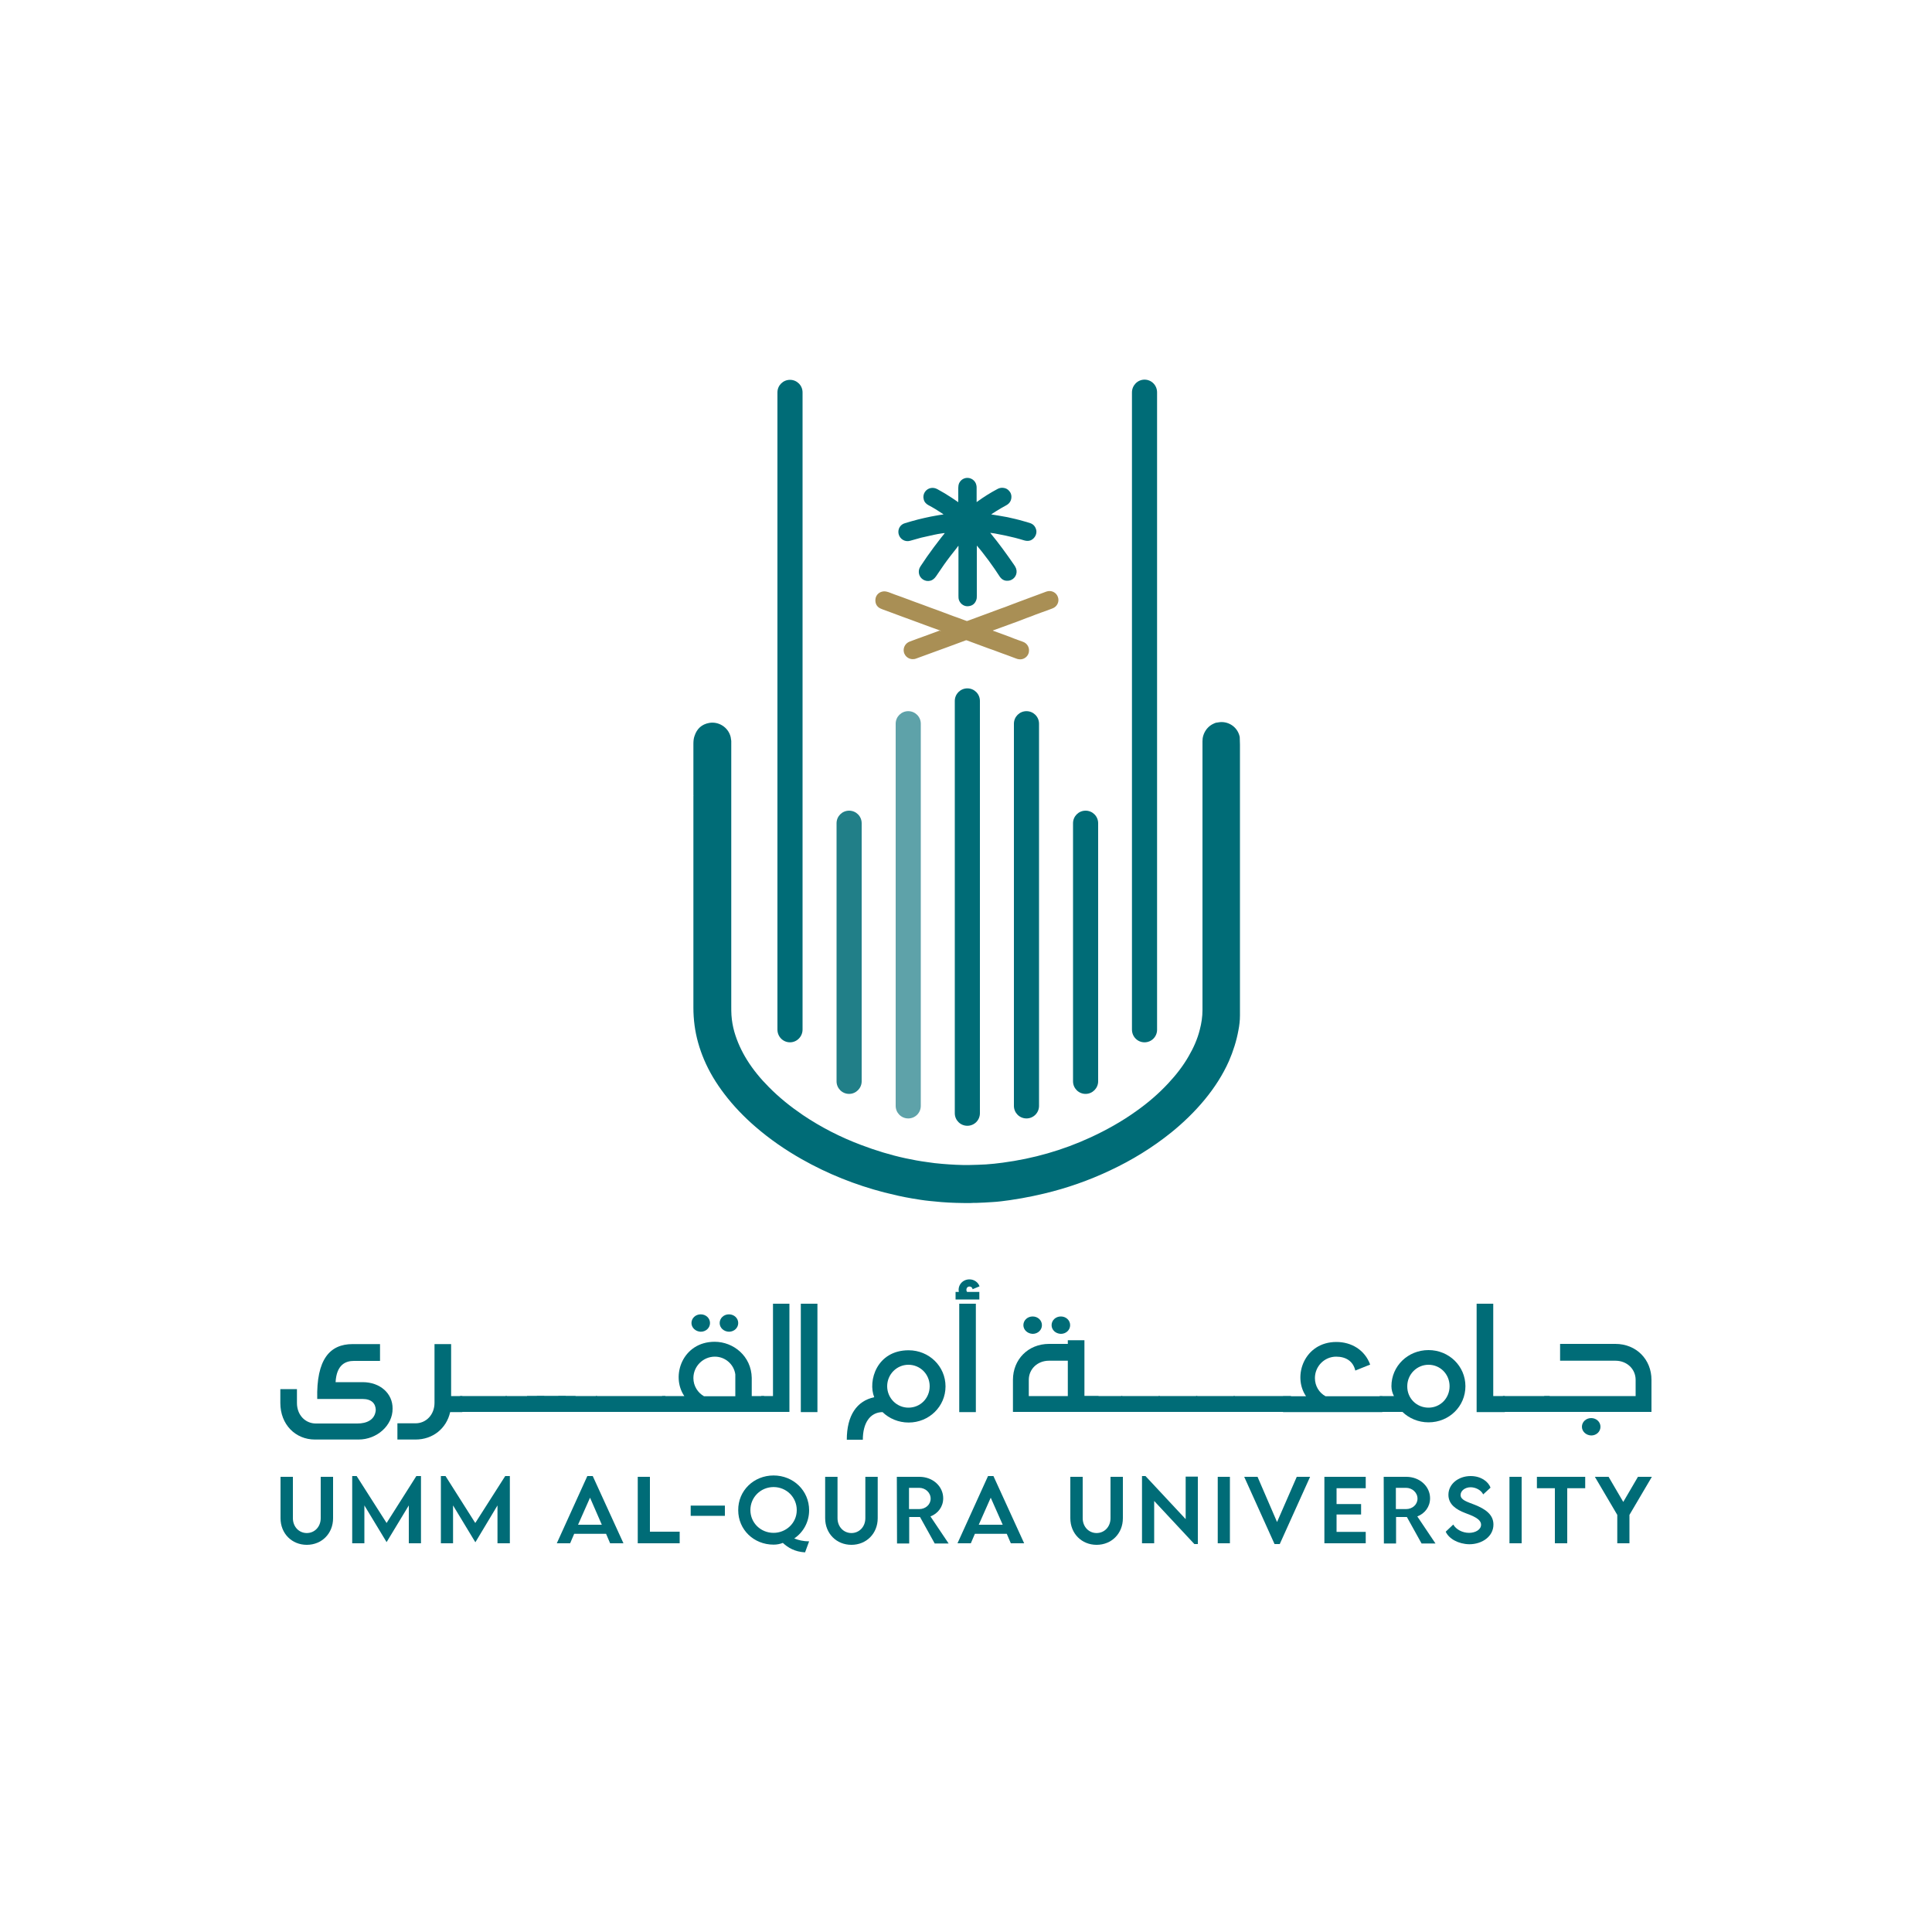 <svg xmlns="http://www.w3.org/2000/svg" xmlns:xlink="http://www.w3.org/1999/xlink" id="Layer_1" x="0px" y="0px" viewBox="0 0 1000 1000" style="enable-background:new 0 0 1000 1000;" xml:space="preserve"><style type="text/css">	.st0{fill:#006C77;}	.st1{opacity:0.87;fill:#006C77;}	.st2{opacity:0.63;fill:#006C77;}	.st3{fill:#A98F55;}</style><g>	<g>		<path class="st0" d="M641.8,515.2L641.8,515.2c0,3.4,0,6.9,0,10.4c0,2.6-0.3,5.2-0.8,7.7c-1,5.5-2.7,10.8-4.9,15.9   c-3.2,7.2-7.5,13.8-12.5,19.9c-5.2,6.3-11.1,12-17.4,17.1c-9.7,7.8-20.3,14.3-31.6,19.6c-11,5.2-22.4,9.2-34.2,12   c-3.8,0.9-7.6,1.7-11.5,2.4c-2.1,0.3-4.1,0.7-6.2,1c-1.5,0.2-3.1,0.4-4.6,0.6c-1.5,0.2-3.1,0.3-4.6,0.4c-2.6,0.2-5.2,0.3-7.8,0.4   c-1.2,0-2.4,0-3.6,0.1c-4.9,0-9.8-0.1-14.8-0.5c-2.1-0.2-4.2-0.4-6.3-0.6c-3-0.3-6-0.8-9-1.3c-4.8-0.8-9.5-1.9-14.3-3.1   c-15-3.9-29.3-9.6-42.7-17.2c-8.5-4.8-16.6-10.4-24-16.8c-5.9-5.1-11.4-10.8-16.1-17c-4.2-5.5-7.8-11.4-10.5-17.8   c-2.4-5.7-4.1-11.6-4.9-17.7c-0.4-3-0.6-6.1-0.6-9.1c0-18,0-35.9,0-53.9v-30.1c0-0.5,0-1,0-1.5c0-0.3,0-0.6,0-1V412   c0.1-0.1,0-0.3,0-0.4c0,0,0,0,0,0c0-0.3,0-0.6,0-1v-25.5c0-1.4,0.1-2.9,0.6-4.2c1.2-3.7,3.7-6,7.5-6.7c4.7-0.9,9.9,2,11.2,7.3   c0.1,0.6,0.2,1.3,0.3,2c0,0.6,0,1.2,0,1.7v12.5c0,23.2,0,46.4,0,69.6c0,17.8,0,35.7,0,53.5c0,1.6,0,3.1,0.1,4.7   c0.2,2.9,0.7,5.8,1.5,8.6c1.5,5.2,3.8,10.1,6.6,14.6c3.2,5.1,7,9.7,11.2,13.9c5.4,5.5,11.3,10.2,17.6,14.5   c9.5,6.4,19.7,11.6,30.4,15.6c7.4,2.8,14.9,5.1,22.7,6.8c3.7,0.8,7.5,1.5,11.3,2c2.5,0.4,5.1,0.7,7.6,0.9   c4.8,0.4,9.7,0.7,14.5,0.6c2.8,0,5.5-0.2,8.3-0.3c2.9-0.2,5.8-0.5,8.7-0.9c15.8-2.1,31-6.4,45.5-13.1c8.2-3.8,16.1-8.2,23.5-13.5   c6.1-4.3,11.7-9.1,16.8-14.6c4-4.3,7.6-8.9,10.5-14c2.5-4.3,4.5-8.8,5.7-13.6c0.9-3.4,1.4-6.8,1.4-10.2c0-0.7,0-1.3,0-2   c0-22.8,0-45.6,0-68.4c0-14.6,0-29.1,0-43.7c0-8.1,0-16.2,0-24.3c0-0.2,0-0.5,0-0.7c0-1,0.1-1.9,0.4-2.9c0.4-1.4,1.1-2.6,1.9-3.6   c1-1.2,2.2-2.1,3.6-2.7c0.1,0,0.1,0,0.2-0.1c0,0,0,0,0,0c0.4-0.2,0.8-0.3,1.3-0.4c0.1,0,0.1,0,0.2,0c0.2,0,0.4-0.1,0.6-0.1   c4.8-0.9,9.8,2.1,11,7.2c0.1,0.3,0.1,0.6,0.1,0.9c0,1.1,0.1,2.3,0.1,3.4c0,0.8,0,1.6,0,2.4L641.8,515.2z"></path>		<path class="st0" d="M408.9,539.5c-3.6,0-6.5-2.9-6.5-6.6V203.1c0-3.6,2.9-6.5,6.5-6.5c3.6,0,6.5,2.9,6.5,6.5v329.8   C415.4,536.5,412.5,539.5,408.9,539.5"></path>		<path class="st0" d="M592.4,539.5c-3.6,0-6.5-2.9-6.5-6.6V203.1c0-3.6,2.9-6.6,6.5-6.6c3.6,0,6.5,2.9,6.5,6.6V533   C598.9,536.6,596,539.5,592.4,539.5"></path>		<path class="st1" d="M439.5,566.2c-3.6,0-6.5-2.9-6.5-6.5V426.1c0-3.6,2.9-6.5,6.5-6.5c3.6,0,6.5,2.9,6.5,6.5v133.6   C446,563.2,443.1,566.2,439.5,566.2"></path>		<path class="st0" d="M561.9,566.2c-3.6,0-6.5-2.9-6.5-6.5V426.1c0-3.6,2.9-6.5,6.5-6.5c3.6,0,6.5,2.9,6.5,6.5v133.6   C568.4,563.2,565.5,566.2,561.9,566.2"></path>		<path class="st0" d="M531.3,578.9c-3.6,0-6.5-2.9-6.5-6.5V374.6c0-3.6,2.9-6.5,6.5-6.5c3.6,0,6.5,2.9,6.5,6.5v197.8   C537.8,576,534.9,578.9,531.3,578.9"></path>		<path class="st2" d="M470.1,578.9c-3.6,0-6.5-2.9-6.5-6.5V374.6c0-3.6,2.9-6.5,6.5-6.5c3.6,0,6.5,2.9,6.5,6.5v197.8   C476.6,576,473.7,578.9,470.1,578.9"></path>		<path class="st0" d="M500.7,582.7c-3.6,0-6.5-2.9-6.5-6.5V362.8c0-3.6,2.9-6.5,6.5-6.5c3.6,0,6.5,2.9,6.5,6.5v213.4   C507.2,579.8,504.3,582.7,500.7,582.7"></path>		<path class="st3" d="M487,326.5c-0.3-0.1-0.7-0.3-1.1-0.4c-2.6-0.9-5.2-1.9-7.7-2.8c-2.5-0.9-4.9-1.8-7.3-2.7   c-2.3-0.8-4.6-1.7-6.8-2.5c-2.1-0.8-4.1-1.5-6.2-2.3c-0.8-0.3-1.5-0.5-2.3-0.9c-1.8-0.9-2.6-2.5-2.5-4.5c0.1-2.1,1.6-3.8,3.6-4.2   c1.1-0.3,2.2,0,3.2,0.3c2.3,0.9,4.5,1.7,6.8,2.5c1.7,0.6,3.4,1.3,5.1,1.9c1.7,0.6,3.4,1.3,5.2,1.9c1.7,0.6,3.4,1.3,5.1,1.9   c1.5,0.5,3,1.1,4.4,1.6c1.6,0.6,3.2,1.2,4.8,1.8c1.5,0.6,3,1.1,4.4,1.6c1.5,0.6,3.1,1.1,4.6,1.7c0.1,0,0.3,0,0.4,0   c2.5-0.9,4.9-1.8,7.3-2.7c3.3-1.2,6.7-2.5,10-3.7c1.7-0.6,3.4-1.2,5.1-1.9c1.5-0.6,3-1.1,4.5-1.7c1.7-0.6,3.4-1.3,5.1-1.9   c1.5-0.6,3.1-1.1,4.6-1.7c1.4-0.5,2.9-1.1,4.3-1.6c2.5-0.9,5.2,0.4,6,2.9c0.8,2.3-0.4,4.9-2.8,5.8c-2,0.8-4,1.5-6,2.2   c-1.7,0.6-3.3,1.2-5,1.9c-1.8,0.6-3.5,1.3-5.3,2c-1.5,0.6-3,1.1-4.6,1.7c-2.1,0.8-4.2,1.5-6.3,2.3c-1.2,0.4-2.4,0.9-3.6,1.3   c0,0-0.1,0-0.1,0.1c0.1,0,0.2,0.1,0.2,0.1c1.7,0.6,3.5,1.3,5.2,1.9c1.9,0.7,3.9,1.4,5.8,2.2c1.5,0.5,2.9,1.1,4.4,1.6   c2,0.7,3.3,2.7,3.1,4.8c-0.1,2.1-1.7,3.8-3.7,4.2c-1.1,0.2-2.1,0-3.1-0.4c-1.6-0.6-3.2-1.2-4.8-1.8c-1.5-0.5-3-1.1-4.4-1.6   c-1.6-0.6-3.1-1.2-4.7-1.7c-1.5-0.6-3.1-1.1-4.6-1.7c-1.5-0.6-3.1-1.1-4.6-1.7c-0.8-0.3-1.6-0.6-2.4-0.9c-0.1,0-0.2,0-0.3,0   c-1.8,0.7-3.6,1.3-5.4,2c-1.5,0.6-3.1,1.1-4.6,1.7c-1.5,0.5-2.9,1.1-4.4,1.6c-1.7,0.6-3.5,1.3-5.2,1.9c-2.1,0.8-4.2,1.5-6.3,2.3   c-2.8,1-5.8-0.7-6.3-3.6c-0.4-2.2,0.9-4.4,3-5.2c2.7-1,5.3-2,7.9-2.9c2.5-0.9,5.1-1.9,7.6-2.8C486.9,326.6,487,326.6,487,326.5   C487,326.5,487,326.5,487,326.5"></path>		<path class="st0" d="M488.9,275.9c-0.5,0.1-1,0.1-1.5,0.2c-1.3,0.2-2.6,0.4-3.9,0.7c-2.2,0.5-4.5,1-6.7,1.5   c-1.9,0.5-3.8,1.1-5.7,1.6c-2.7,0.8-5.4-0.9-6-3.6c-0.5-2.4,0.8-4.8,3.3-5.5c2.2-0.7,4.5-1.3,6.7-1.9c2.2-0.6,4.4-1,6.6-1.5   c1.4-0.3,2.9-0.5,4.4-0.8c0.7-0.1,1.4-0.2,2.1-0.3c0,0,0.1,0,0.1-0.1c-0.1-0.1-0.3-0.2-0.4-0.3c-2.4-1.6-4.8-3.1-7.3-4.4   c-1.3-0.7-2.2-1.7-2.5-3.1c-0.7-2.6,1-5.3,3.7-5.8c1.2-0.2,2.3,0,3.4,0.6c2.6,1.4,5.1,2.9,7.5,4.5c1,0.7,2,1.4,3.1,2.1   c0.1,0,0.1,0.1,0.2,0.1v-0.3c0-2.3,0-4.7,0-7c0-0.8,0.1-1.6,0.4-2.4c0.7-1.5,1.9-2.5,3.6-2.8c2.6-0.4,5,1.4,5.4,3.9   c0.1,0.4,0.1,0.9,0.1,1.3c0,2.3,0,4.7,0,7v0.3c0.1-0.1,0.3-0.2,0.4-0.3c3.3-2.4,6.8-4.6,10.4-6.5c0.9-0.5,1.9-0.7,2.9-0.6   c1.3,0.1,2.5,0.7,3.3,1.8c0.6,0.7,0.9,1.5,1,2.5c0.1,2.1-0.8,3.7-2.6,4.7c-1.9,1-3.7,2.1-5.5,3.2c-0.8,0.5-1.5,1-2.3,1.5   c0.1,0,0.1,0.1,0.2,0.1c1.2,0.2,2.4,0.4,3.7,0.6c1.5,0.3,3,0.5,4.5,0.8c2.7,0.6,5.4,1.2,8.1,2c1.2,0.3,2.5,0.7,3.7,1.1   c1.7,0.6,2.7,1.9,3.1,3.7c0.3,1.9-0.7,3.9-2.4,4.9c-1.2,0.7-2.5,0.7-3.9,0.3c-3.2-1-6.4-1.8-9.7-2.5c-1.9-0.4-3.7-0.7-5.6-1.1   c-0.7-0.1-1.4-0.2-2.2-0.3c0,0.1,0,0.1,0.1,0.2c4.3,5.2,8.2,10.6,12,16.1c0.5,0.7,0.9,1.3,1.2,2.1c1,2.7-0.6,5.7-3.5,6.3   c-2.1,0.4-3.7-0.3-4.9-2c-0.9-1.3-1.7-2.6-2.6-3.9c-2-2.9-4.1-5.8-6.4-8.7c-0.9-1.2-1.9-2.3-2.8-3.4c0,0-0.1-0.1-0.1-0.1   c0,0.1,0,0.2,0,0.3c0,3.7,0,7.3,0,11c0,3.8,0,7.6,0,11.4c0,1.1,0,2.2,0,3.3c0,0.7,0,1.5-0.3,2.2c-0.6,1.7-1.8,2.8-3.6,3.1   c-2.3,0.5-4.5-0.9-5.3-3c-0.3-0.8-0.3-1.5-0.3-2.3c0-4.1,0-8.1,0-12.2c0-2,0-4,0-5.9c0-2.5,0-5.1,0-7.6v-0.2c0,0,0,0,0,0   c-0.3,0.3-0.6,0.6-0.8,1c-2.3,2.9-4.6,5.8-6.7,8.8c-1.4,2-2.7,4-4.1,6c-0.8,1.1-1.7,2-3.1,2.3c-2.5,0.6-5.1-1-5.7-3.5   c-0.3-1.4-0.1-2.7,0.7-3.9c1.1-1.7,2.2-3.3,3.3-4.9c2.4-3.4,4.9-6.8,7.5-10.1c0.6-0.7,1.1-1.4,1.7-2.1   C488.9,276.1,488.9,276,488.9,275.9"></path>		<path class="st0" d="M145,719h8.7v7.2c0,6.2,4.3,10.6,9.8,10.6H185c4.7,0,9.1-1.8,9.5-7c-0.1-3.3-2.1-5.7-6.9-5.7h-23.4   c-0.5-20.5,6.5-28.4,18.3-28.4h14.2v8.7h-13.5c-4.4,0-9,2-9.5,11h14c9.1,0,15.6,5.9,15.5,13.7c0.1,8.7-8.1,16-17.6,16H163   c-10.1,0-17.9-7.8-17.9-18.9V719z"></path>		<path class="st0" d="M239.3,730.9h-6.3c-1.9,8.5-9,14.2-17.9,14.2h-9.4v-8.4h9.4c5.4,0,9.8-4.4,9.8-10.6v-30.4h8.6v26.9h5.8V730.9   z"></path>	</g>	<rect x="238.1" y="722.6" class="st0" width="24.2" height="8.2"></rect>	<rect x="261.7" y="722.6" class="st0" width="20" height="8.2"></rect>	<rect x="272.8" y="722.6" class="st0" width="20" height="8.2"></rect>	<rect x="277.9" y="722.6" class="st0" width="20" height="8.2"></rect>	<rect x="289" y="722.6" class="st0" width="20" height="8.2"></rect>	<rect x="308.4" y="722.6" class="st0" width="36" height="8.2"></rect>	<g>		<path class="st0" d="M372.5,684.8c0-2.5,2.1-4.5,4.8-4.5c2.7,0,4.8,2,4.8,4.5c0,2.5-2.1,4.5-4.8,4.5   C374.5,689.2,372.5,687.2,372.5,684.8 M380.6,722.6l0-11.2c-0.7-5.2-5.2-9.2-10.6-9.2c-6.1,0-11.1,5-11.1,11.1   c0,4.1,2.3,7.6,5.5,9.4H380.6z M357.9,684.8c0-2.5,2.1-4.5,4.8-4.5c2.7,0,4.8,2,4.8,4.5c0,2.5-2.1,4.5-4.8,4.5   C360,689.2,357.9,687.2,357.9,684.8 M395.5,722.6v8.2h-52.8v-8.2h11.5c-7.2-10.5-0.8-28.1,15.7-28.1c9.7,0,19,7.4,19.2,18.7l0,9.4   H395.5z"></path>	</g>	<polygon class="st0" points="400.1,722.6 400.1,674.8 408.6,674.8 408.6,730.8 394,730.8 394,722.6  "></polygon>	<rect x="414.5" y="674.8" class="st0" width="8.6" height="56.1"></rect>	<g>		<path class="st0" d="M481.2,717.5c0-6.2-4.9-11.1-11-11.1c-6.1,0-11,5-11,11.1c0,6.1,4.9,11.1,11,11.1   C476.4,728.6,481.2,723.7,481.2,717.5 M452.5,723.2c-3.4-8.4,1.3-24.3,17.8-24.3c10.6,0,19.1,8.3,19.1,18.7   c0,10.4-8.5,18.7-19.1,18.7c-5.3,0-10.1-2.1-13.5-5.4c-6.6,0.1-10.2,5.8-10.2,14.3h-8.3C438.3,732.6,443.5,725.1,452.5,723.2"></path>		<path class="st0" d="M496.5,674.8h8.6v56.1h-8.6V674.8z M506.9,668.7v3.9h-12.3v-3.9h1.7c-0.7-3.3,1.8-6.5,5.5-6.5   c2.4,0,4.5,1.5,5.2,3.6l-3.6,1.5c-0.1-0.9-0.8-1.4-1.6-1.4c-1,0-1.6,0.8-1.6,1.7c0,0.4,0.1,0.8,0.4,1.1H506.9z"></path>		<path class="st0" d="M544.3,685.9c0-2.5,2.1-4.5,4.8-4.5c2.7,0,4.8,2,4.8,4.5c0,2.5-2.1,4.5-4.8,4.5   C546.3,690.3,544.3,688.3,544.3,685.9 M552.7,722.6v-18.3H543c-6.1,0-10.5,4.4-10.5,9.9v8.4H552.7z M529.7,685.9   c0-2.5,2.1-4.5,4.8-4.5c2.7,0,4.8,2,4.8,4.5c0,2.5-2.1,4.5-4.8,4.5C531.8,690.3,529.7,688.3,529.7,685.9 M524.3,714.2   c0-10.5,7.8-18.6,18.7-18.6h9.7v-1.9h8.6v28.9h7.3v8.2h-44.3V714.2z"></path>	</g>	<rect x="560.9" y="722.6" class="st0" width="20" height="8.2"></rect>	<rect x="580.3" y="722.6" class="st0" width="20" height="8.2"></rect>	<rect x="599.7" y="722.6" class="st0" width="20" height="8.2"></rect>	<rect x="619.1" y="722.6" class="st0" width="20" height="8.2"></rect>	<rect x="638.5" y="722.6" class="st0" width="29.7" height="8.2"></rect>	<g>		<path class="st0" d="M715.6,730.9h-51.5v-8.2H676c-7.2-10.5-0.8-28.1,15.7-28.1c7.8,0,14.7,4.1,17.5,11.7l-7.7,3.1   c-1.1-4.8-4.8-7.2-9.9-7.2c-6.1,0-11,5-11,11.1c0,4.1,2.2,7.6,5.5,9.4h29.4V730.9z"></path>		<path class="st0" d="M739.4,728.6c6.1,0,10.9-4.9,10.9-11.1c0-6.2-4.8-11.1-10.9-11.1c-6.1,0-11,5-11,11.1   C728.3,723.7,733.2,728.6,739.4,728.6 M714.1,722.6h7.4c-0.8-1.5-1.3-3.3-1.3-5.1c0-10.4,8.5-18.7,19.2-18.7   c10.6,0,19.1,8.3,19.1,18.7c0,10.4-8.4,18.7-19.1,18.7c-5.3,0-10.1-2.1-13.5-5.4h-11.8V722.6z"></path>	</g>	<polygon class="st0" points="778.9,730.9 764.3,730.9 764.3,674.8 772.9,674.8 772.9,722.6 778.9,722.6  "></polygon>	<rect x="777.9" y="722.6" class="st0" width="24.2" height="8.2"></rect>	<g>		<path class="st0" d="M818.8,738.5c0-2.5,2.1-4.5,4.8-4.5c2.7,0,4.8,2,4.8,4.5c0,2.5-2.1,4.5-4.8,4.5   C820.9,742.9,818.8,740.9,818.8,738.5 M799.4,722.6h47.2v-8.4c0-5.5-4.4-9.9-10.5-9.9h-28.6v-8.7h28.6c10.9,0,18.7,8.1,18.7,18.6   v16.6h-55.5V722.6z"></path>		<path class="st0" d="M145.2,785.8v-21.4h6.4v21.4c0,4.5,3.2,7.7,7.2,7.7c4,0,7.2-3.2,7.2-7.7v-21.4h6.4v21.4   c0,8-5.9,13.8-13.6,13.8C151.1,799.6,145.2,793.8,145.2,785.8"></path>	</g>	<polygon class="st0" points="217.9,798.8 211.6,798.8 211.6,779.2 200.1,798.2 200.1,798.2 188.6,779.2 188.6,798.8 182.3,798.8   182.3,764 184.6,764 200.1,788.3 215.5,764 217.9,764  "></polygon>	<polygon class="st0" points="263.9,798.8 257.5,798.8 257.5,779.2 246.1,798.2 246,798.2 234.5,779.2 234.5,798.8 228.2,798.8   228.2,764 230.6,764 246,788.3 261.5,764 263.9,764  "></polygon>	<path class="st0" d="M305.4,775.2l-6.2,14h12.3L305.4,775.2z M297.2,793.9l-2.1,4.9h-6.9L304,764h2.8l15.9,34.8h-6.9l-2.1-4.9  H297.2z"></path>	<polygon class="st0" points="351.8,798.8 330.1,798.8 330.1,764.4 336.4,764.4 336.4,792.8 351.8,792.8  "></polygon>	<rect x="357.5" y="779.3" class="st0" width="17.7" height="5.3"></rect>	<g>		<path class="st0" d="M400.4,793.4c6.3,0,12-4.9,12-11.8c0-6.6-5.3-11.9-12-11.9c-6.7,0-12,5.3-12,11.9   C388.4,788.2,393.7,793.4,400.4,793.4 M400.4,763.7c10.3,0,18.4,7.9,18.4,18c0,6.1-3,11.4-7.7,14.6c2.2,0.9,4.8,1.5,7.7,1.5   l-2.1,5.7c-5.3-0.3-8.8-2.4-11.5-4.9c-1.5,0.6-3.1,0.9-4.8,0.9c-10.3,0-18.3-7.8-18.3-17.8C382,771.6,390.1,763.7,400.4,763.7"></path>		<path class="st0" d="M427.1,785.8v-21.4h6.4v21.4c0,4.5,3.2,7.7,7.2,7.7c4,0,7.2-3.2,7.2-7.7v-21.4h6.4v21.4   c0,8-5.9,13.8-13.6,13.8C433,799.6,427.1,793.8,427.1,785.8"></path>		<path class="st0" d="M475.8,781.1c3.2,0,5.9-2.3,5.9-5.4c0-3.2-2.8-5.6-5.9-5.6h-5.3v11H475.8z M464.2,764.4h11.7   c7,0,12.3,5,12.3,11.1c0,4.4-2.7,7.9-6.6,9.4l9.4,14h-7.2l-7.6-13.7h-5.6v13.7h-6.3L464.2,764.4z"></path>	</g>	<path class="st0" d="M512.8,775.2l-6.2,14H519L512.8,775.2z M504.6,793.9l-2.1,4.9h-6.9l15.8-34.8h2.8l15.9,34.8h-6.9l-2.1-4.9  H504.6z"></path>	<g>		<path class="st0" d="M554,785.8v-21.4h6.4v21.4c0,4.5,3.2,7.7,7.2,7.7c4,0,7.2-3.2,7.2-7.7v-21.4h6.4v21.4c0,8-5.9,13.8-13.6,13.8   C559.9,799.6,554,793.8,554,785.8"></path>	</g>	<polygon class="st0" points="620,799.2 618.2,799.2 597.4,776.9 597.4,798.8 591.1,798.8 591.1,764 592.9,764 613.7,786.3   613.7,764.3 620,764.3  "></polygon>	<rect x="630.3" y="764.4" class="st0" width="6.3" height="34.4"></rect>	<polygon class="st0" points="662.4,799.2 659.7,799.2 644,764.4 650.9,764.4 661,787.8 671.2,764.4 678.1,764.4  "></polygon>	<polygon class="st0" points="691.8,778.5 704.5,778.5 704.5,783.9 691.8,783.9 691.8,792.9 706.9,792.9 706.9,798.8 685.5,798.8   685.5,764.4 706.9,764.4 706.9,770.3 691.8,770.3  "></polygon>	<g>		<path class="st0" d="M727.8,781.1c3.2,0,5.9-2.3,5.9-5.4c0-3.2-2.8-5.6-5.9-5.6h-5.3v11H727.8z M716.2,764.4h11.7   c7,0,12.3,5,12.3,11.1c0,4.4-2.7,7.9-6.6,9.4l9.4,14h-7.2l-7.6-13.7h-5.6v13.7h-6.3L716.2,764.4z"></path>		<path class="st0" d="M748.3,792.8l3.9-3.7c1.5,2.6,4.8,4.3,8.2,4.3c3.3,0,6.2-1.7,6.2-4.2c0-3-4.3-4.6-8.3-6.1   c-4.4-1.7-8.6-4.3-8.6-9.4c0-5.6,5.2-9.7,11.5-9.7c5.3,0,9.1,2.8,10.3,6l-3.8,3.5c-1.1-2.3-4-3.7-6.5-3.7c-2.9,0-5.2,1.8-5.2,4   c0,2.6,3.3,3.5,7.4,5.1c5.2,2.1,9.6,4.9,9.6,10.2c0,6.2-5.9,10.2-12.5,10.2C754.8,799.2,749.9,796.4,748.3,792.8"></path>	</g>	<rect x="781.3" y="764.4" class="st0" width="6.3" height="34.4"></rect>	<polygon class="st0" points="811.2,770.3 811.2,798.8 804.8,798.8 804.8,770.3 795.5,770.3 795.5,764.4 820.5,764.4 820.5,770.3    "></polygon>	<polygon class="st0" points="825.5,764.4 832.6,764.4 840.2,777.4 847.8,764.4 855,764.4 843.4,784.1 843.4,798.8 837.1,798.8   837.1,784.1  "></polygon></g></svg>